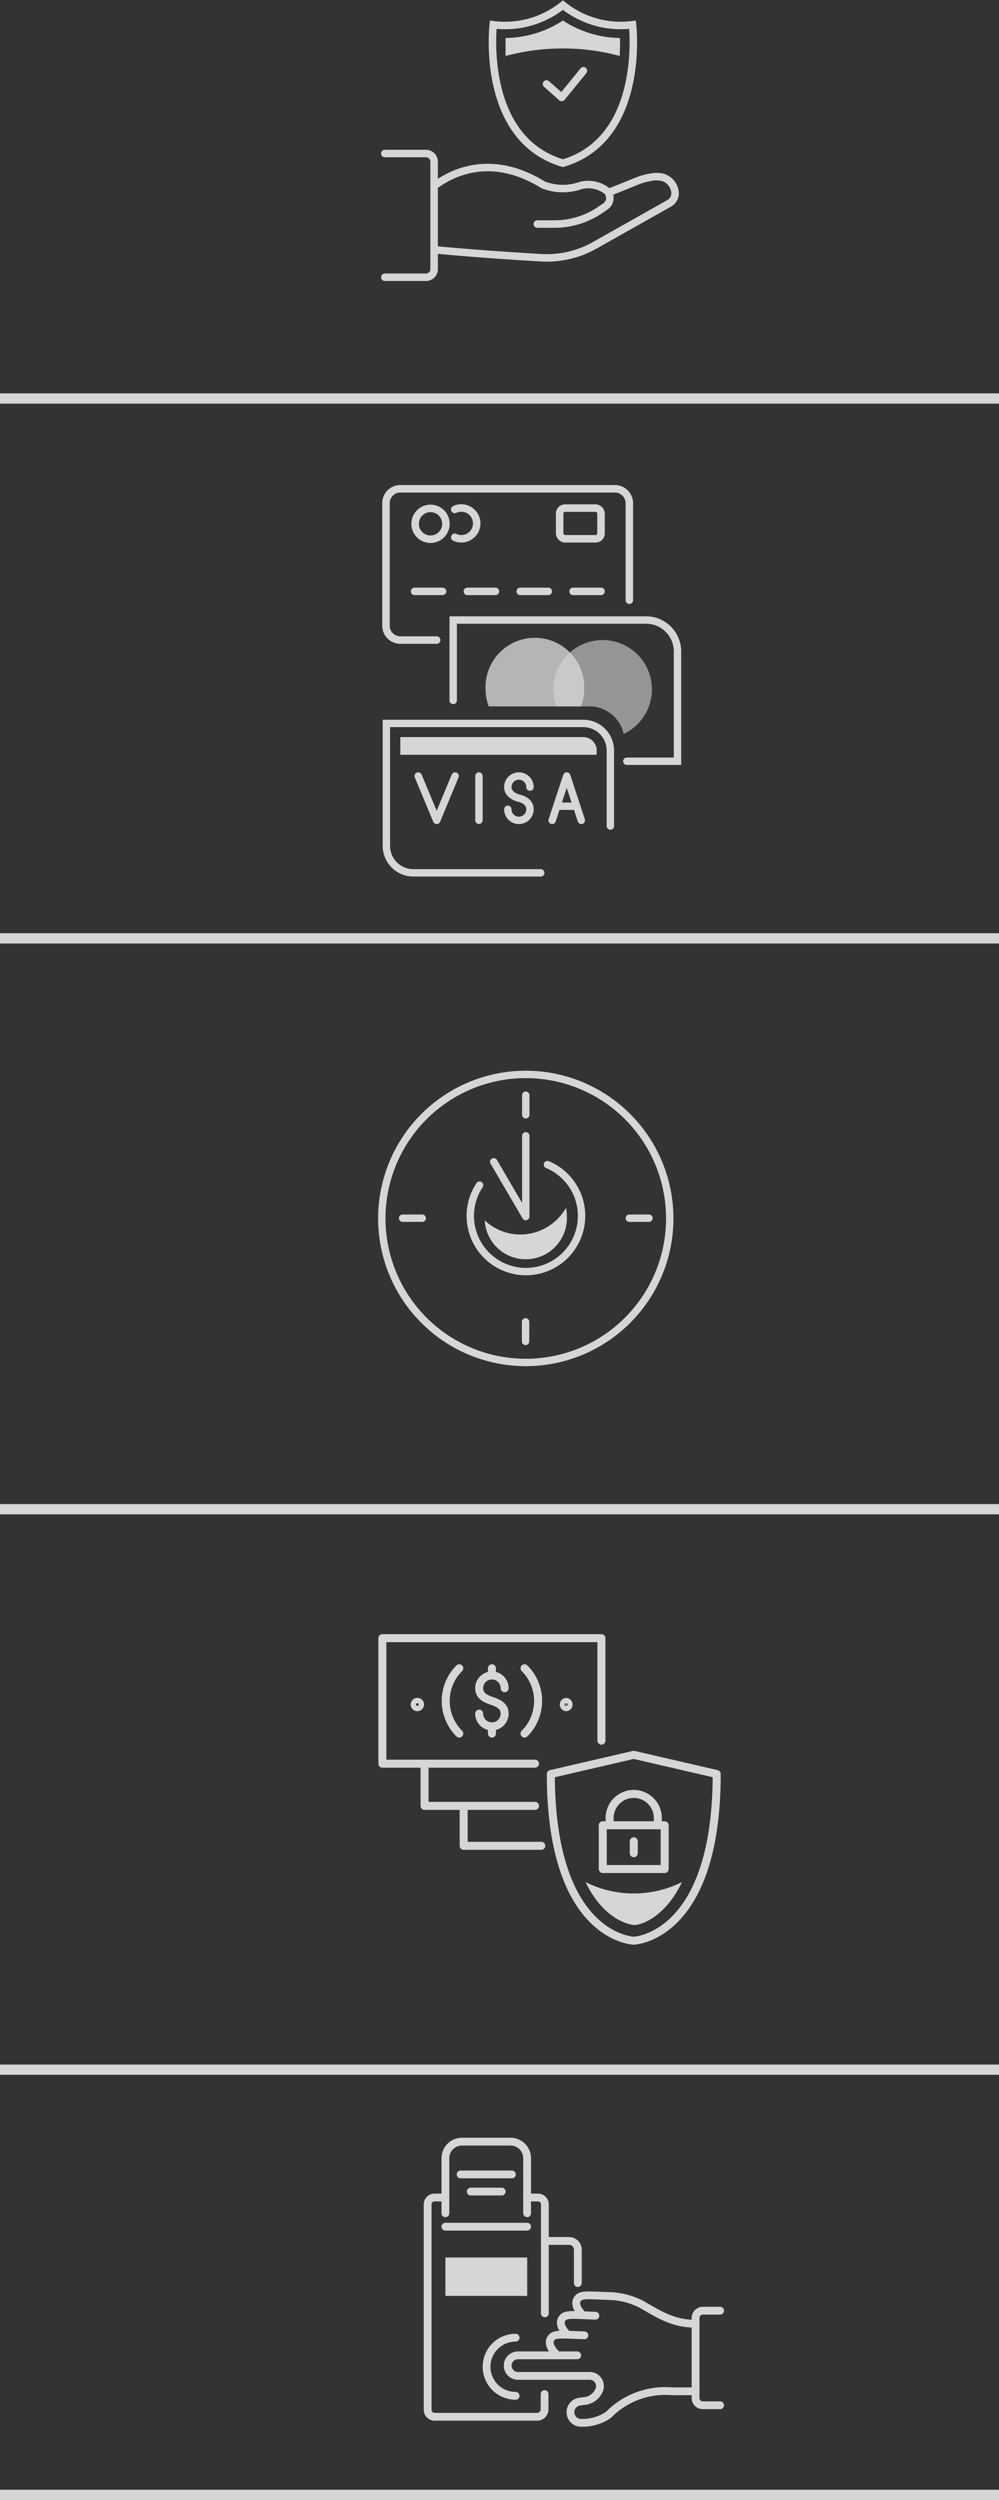<svg xmlns="http://www.w3.org/2000/svg" viewBox="0 0 97.32 243.46"><rect x="0" y="0" width="97.32" height="243.46" fill="#333333" stroke="none"/><defs><style>.cls-1,.cls-10,.cls-7{opacity:0.8;}.cls-11,.cls-13,.cls-14,.cls-2,.cls-4,.cls-5,.cls-6,.cls-7,.cls-8,.cls-9{fill:none;}.cls-11,.cls-13,.cls-14,.cls-2,.cls-4,.cls-5,.cls-6,.cls-7,.cls-8{stroke:#fff;}.cls-11,.cls-13,.cls-14,.cls-2,.cls-4,.cls-5,.cls-6,.cls-8{stroke-linecap:round;}.cls-13,.cls-2,.cls-4,.cls-5,.cls-7,.cls-8{stroke-linejoin:round;}.cls-11,.cls-2{stroke-width:0.72px;}.cls-10,.cls-12,.cls-3{fill:#fff;}.cls-4{stroke-width:0.78px;}.cls-5,.cls-6{stroke-width:0.76px;}.cls-11,.cls-14,.cls-6{stroke-miterlimit:10;}.cls-8{stroke-width:0.73px;}.cls-12{opacity:0.6;}.cls-13,.cls-14{stroke-width:0.73px;}</style></defs><g id="Capa_2" data-name="Capa 2"><g id="Arte"><g class="cls-1"><path class="cls-2" d="M51.22,132.68a14,14,0,1,1,0-28.05"/><path class="cls-2" d="M51.22,132.68a14,14,0,0,0,0-28.05"/><line class="cls-2" x1="51.22" y1="106.65" x2="51.22" y2="108.56"/><line class="cls-2" x1="51.2" y1="128.72" x2="51.2" y2="130.63"/><line class="cls-2" x1="41.13" y1="118.63" x2="39.22" y2="118.63"/><line class="cls-2" x1="63.22" y1="118.63" x2="61.31" y2="118.63"/><polyline class="cls-2" points="51.22 110.61 51.22 118.47 48.1 113.14"/><path class="cls-2" d="M53.33,113.41a5.42,5.42,0,1,1-6.61,2"/><path class="cls-3" d="M50.7,120.22a5.07,5.07,0,0,1-3.48-1.38,4,4,0,0,0,8-.43,4.15,4.15,0,0,0-.08-.79,5.14,5.14,0,0,1-4.46,2.6"/></g><g class="cls-1"><path class="cls-4" d="M61.74,170.89l-8.08,1.87c0,16,8.08,16.23,8.08,16.23s8.08-.26,8.08-16.23Z"/><rect class="cls-4" x="58.72" y="177.75" width="6.03" height="4.26"/><path class="cls-4" d="M64.08,177.75v-.55a2.35,2.35,0,1,0-4.69,0v.55"/><polyline class="cls-4" points="52.73 179.75 45.17 179.75 45.17 175.88"/><polyline class="cls-4" points="52.12 175.86 41.36 175.86 41.36 171.75"/><polyline class="cls-4" points="58.59 169.51 58.59 159.53 37.25 159.53 37.25 171.75 52.12 171.75"/><path class="cls-4" d="M44.74,168.82a4.49,4.49,0,0,1,0-6.36"/><path class="cls-4" d="M51.1,162.46a4.49,4.49,0,0,1,0,6.36"/><path class="cls-4" d="M54.92,166a.26.26,0,0,1,.26-.26.26.26,0,0,1,0,.51A.26.26,0,0,1,54.92,166Z"/><path class="cls-4" d="M40.4,166a.26.26,0,1,1,.26.25A.26.26,0,0,1,40.4,166Z"/><path class="cls-4" d="M46.68,166.88a1.24,1.24,0,0,0,2.48,0c0-.69-.51-1-1.24-1.24s-1.24-.56-1.24-1.24a1.24,1.24,0,1,1,2.48,0"/><line class="cls-4" x1="47.92" y1="162.46" x2="47.92" y2="163.16"/><line class="cls-4" x1="47.92" y1="168.12" x2="47.92" y2="168.82"/><line class="cls-4" x1="61.74" y1="179.31" x2="61.74" y2="180.47"/><path class="cls-3" d="M61.74,184.39a10.43,10.43,0,0,1-4.7-1.11c1.77,3.66,4.22,4.13,4.7,4.18s2.93-.52,4.7-4.18a10.46,10.46,0,0,1-4.7,1.11"/></g><g class="cls-1"><path class="cls-5" d="M50.23,233.31a2.83,2.83,0,0,1,0-5.66"/><path class="cls-6" d="M59.5,223.6a7.26,7.26,0,0,1,2.93.77c1.77,1,3.11,1.92,5.34,1.92"/><path class="cls-6" d="M56.93,227.42c-2.32-.07-2.93-.2-3.26.29s.09,1.12.52,1.55"/><path class="cls-6" d="M58,225.51c-2.31-.08-2.92-.2-3.25.29s.09,1.12.52,1.55"/><path class="cls-6" d="M59.5,223.6c-2.32-.08-2.92-.2-3.25.29s.08,1.11.51,1.55"/><path class="cls-6" d="M70.15,234.23H68.47a.7.7,0,0,1-.71-.7v-7.8a.71.71,0,0,1,.71-.71h1.68"/><path class="cls-6" d="M67.77,232.87H65.45a7.73,7.73,0,0,0-6.16,2.28,4.41,4.41,0,0,1-2.6.79,1,1,0,0,1-.16-2.07l.36-.05a1.72,1.72,0,0,0,1.41-.93,1,1,0,0,0-.93-1.52H50.46a1,1,0,0,1,0-2h5.77"/><path class="cls-5" d="M43.39,214H42.33a.67.67,0,0,0-.67.67v20a.68.68,0,0,0,.67.68h10a.72.72,0,0,0,.72-.72v-1.49"/><path class="cls-5" d="M51.35,214h1.06a.67.67,0,0,1,.67.67v10.61"/><rect class="cls-3" x="43.39" y="219.84" width="7.97" height="3.74"/><line class="cls-5" x1="43.39" y1="216.84" x2="51.35" y2="216.84"/><path class="cls-5" d="M43.39,211.32v-1.15a1.61,1.61,0,0,1,1.6-1.61h4.76a1.61,1.61,0,0,1,1.6,1.61v1.15"/><line class="cls-5" x1="51.35" y1="211.32" x2="51.35" y2="215.53"/><line class="cls-5" x1="43.39" y1="215.53" x2="43.39" y2="211.32"/><line class="cls-5" x1="44.87" y1="211.75" x2="49.87" y2="211.75"/><line class="cls-5" x1="45.86" y1="213.42" x2="48.88" y2="213.42"/><path class="cls-5" d="M53.08,218.23h2.35a.85.85,0,0,1,.86.86v3.24"/></g><line class="cls-7" x1="97.32" y1="38.81" y2="38.81"/><line class="cls-7" x1="97.32" y1="91.38" y2="91.38"/><line class="cls-7" x1="97.32" y1="146.97" y2="146.97"/><line class="cls-7" x1="97.32" y1="201.55" y2="201.55"/><line class="cls-7" x1="97.32" y1="242.96" y2="242.96"/><g class="cls-1"><path class="cls-8" d="M43.44,51a1.5,1.5,0,1,1-1.5-1.49A1.5,1.5,0,0,1,43.44,51Z"/><path class="cls-8" d="M44.3,52.32a1.4,1.4,0,0,0,.64.15,1.5,1.5,0,1,0,0-3,1.53,1.53,0,0,0-.64.14"/><line class="cls-8" x1="40.39" y1="57.59" x2="43.11" y2="57.59"/><line class="cls-8" x1="45.53" y1="57.59" x2="48.26" y2="57.59"/><line class="cls-8" x1="50.68" y1="57.59" x2="53.41" y2="57.59"/><line class="cls-8" x1="55.83" y1="57.59" x2="58.55" y2="57.59"/><path class="cls-8" d="M42.54,62.33H39a1.4,1.4,0,0,1-1.4-1.4V49a1.4,1.4,0,0,1,1.4-1.4H59.9A1.41,1.41,0,0,1,61.31,49v9.45"/><rect class="cls-8" x="54.52" y="49.48" width="4.03" height="2.99" rx="0.52"/><rect class="cls-9" x="53.9" y="62.33" width="9.61" height="9.61"/><rect class="cls-9" x="47.3" y="62.33" width="9.61" height="9.61"/><path class="cls-10" d="M56.6,68.79a4.74,4.74,0,0,0,.31-1.65,4.81,4.81,0,1,0-9.61,0,4.74,4.74,0,0,0,.31,1.65Z"/><path class="cls-11" d="M44.15,68.21V60.38H62.92A3.06,3.06,0,0,1,66,63.44V74.13H61.06"/><path class="cls-11" d="M59.46,80.44V73.09a2.64,2.64,0,0,0-2.63-2.64H37.64V82.37A2.63,2.63,0,0,0,40.27,85H52.68"/><polyline class="cls-2" points="44.34 75.57 42.54 79.89 40.74 75.57"/><line class="cls-2" x1="46.66" y1="75.57" x2="46.66" y2="79.88"/><path class="cls-2" d="M49.47,78.81a1.08,1.08,0,0,0,2.16,0c0-.89-1.08-1.08-1.08-1.08s-1.08-.24-1.08-1.08a1.08,1.08,0,1,1,2.16,0"/><polyline class="cls-2" points="56.63 79.89 55.21 75.57 53.79 79.89"/><line class="cls-2" x1="54.3" y1="78.51" x2="56.11" y2="78.51"/><path class="cls-3" d="M56.83,71.78H39V73.5H58.13v-.41a1.31,1.31,0,0,0-1.3-1.31"/><path class="cls-12" d="M58.71,62.33a4.81,4.81,0,0,0-4.81,4.81,4.74,4.74,0,0,0,.31,1.65h3.21a3.42,3.42,0,0,1,3.34,2.68,4.8,4.8,0,0,0-2-9.14Z"/></g><g class="cls-1"><polyline class="cls-13" points="53.24 8.18 54.72 9.49 56.84 6.89"/><path class="cls-14" d="M61.62,2.41A9,9,0,0,1,54.84.5a9,9,0,0,1-6.79,1.91s-1.3,11.09,6.79,13.48C62.93,13.5,61.62,2.41,61.62,2.41Z"/><path class="cls-13" d="M52.34,21.82H54a7.91,7.91,0,0,0,4.45-1.36l.5-.34a1,1,0,0,0,.32-1.35.17.17,0,0,0,0-.05,2.93,2.93,0,0,0-2.84-.61A5.24,5.24,0,0,1,52.91,18c-4-2.48-7.67-2-10.47,0"/><path class="cls-13" d="M59.49,18.67l2.47-1a6.52,6.52,0,0,1,1.37-.4,2.9,2.9,0,0,1,1.24,0,1.7,1.7,0,0,1,1.19,1.43,1.12,1.12,0,0,1-.55,1.09L57.74,24a9.52,9.52,0,0,1-5,1.1c-6.56-.38-10.31-.77-10.31-.77"/><path class="cls-13" d="M37.49,27h4a.79.79,0,0,0,.8-.79V15.75a.8.8,0,0,0-.8-.8h-4"/><path class="cls-3" d="M54.84,4.72a21,21,0,0,1,5.54.73c0-.67.06-1.27,0-1.75A10.4,10.4,0,0,1,54.84,2,10.43,10.43,0,0,1,49.25,3.7c0,.48,0,1.08,0,1.75a21.45,21.45,0,0,1,5.55-.73"/></g></g></g></svg>